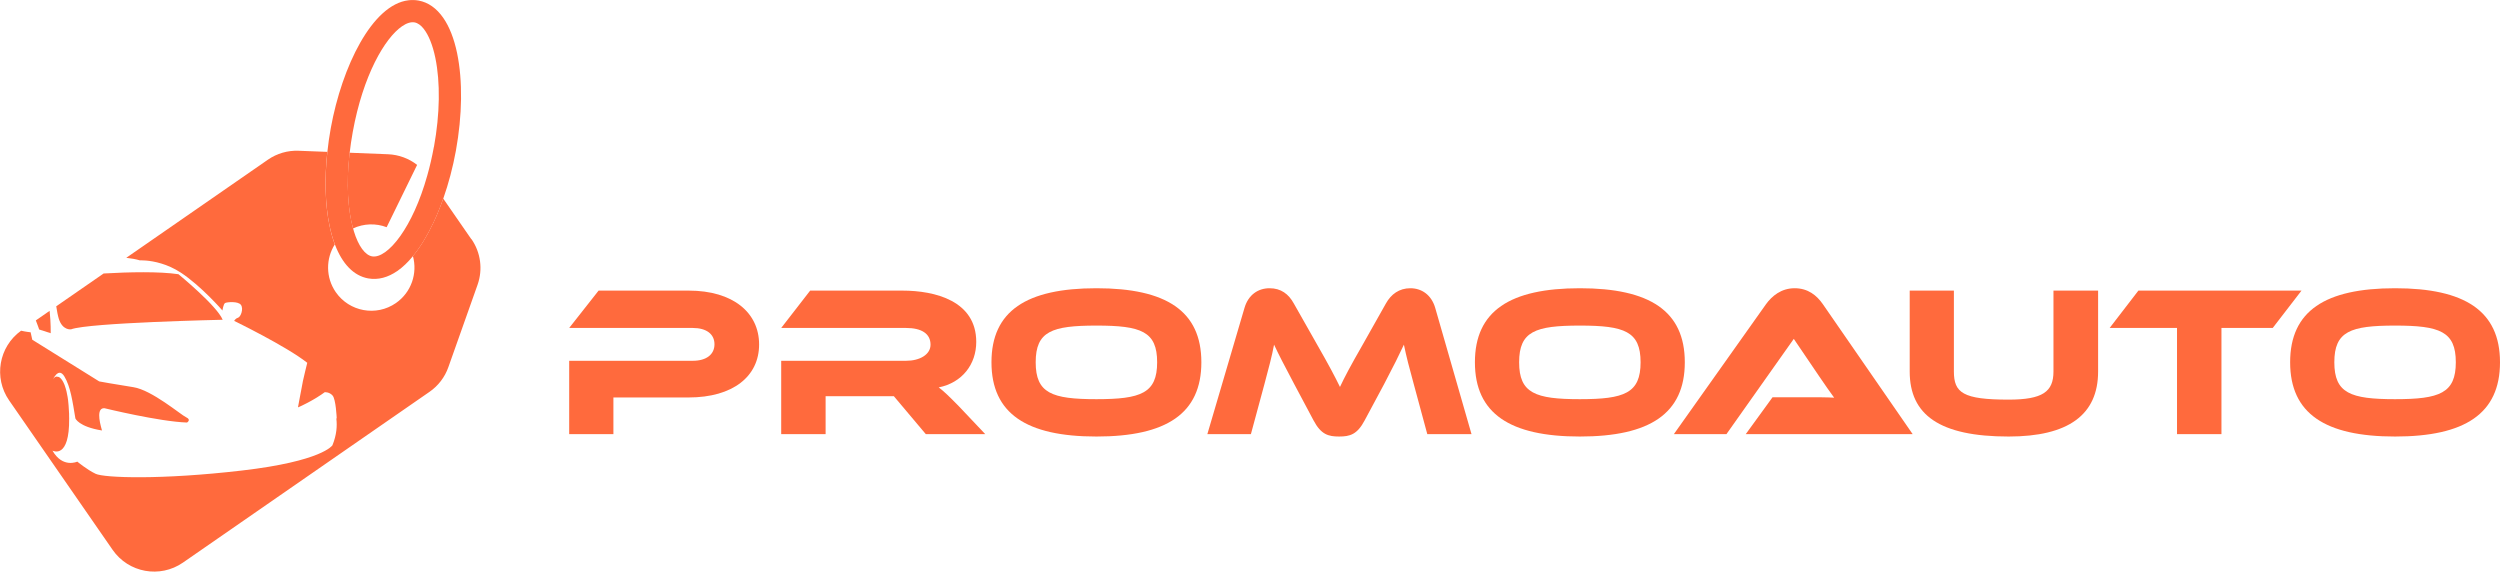 <?xml version="1.0" encoding="UTF-8"?>
<svg id="Livello_2" xmlns="http://www.w3.org/2000/svg" viewBox="0 0 789.81 180.6">
  <defs>
    <style>
      .cls-1 {
        fill: none;
      }

      .cls-2 {
        fill: #ff6a3d;
      }
    </style>
  </defs>
  <g id="Livello_1-2" data-name="Livello_1">
    <g>
      <path class="cls-2" d="M217.58,91.81h-28.47l-9.29,11.8h39.05c4.34,0,6.85,1.96,6.85,5.15s-2.51,5.22-6.85,5.22h-39.05v23.18h13.97v-11.59h23.73c14.1,0,22.3-6.71,22.3-16.74s-8.2-17.02-22.24-17.02h0Z"/>
      <path class="cls-2" d="M302.93,128.35c-3.12-3.18-4.81-4.81-6.37-5.96,7.46-1.5,11.86-7.33,11.86-14.38,0-12.95-13.01-16.2-23.32-16.2h-29.15l-9.15,11.8h39.46c4.81,0,7.72,1.76,7.72,5.28,0,3.12-3.39,5.09-7.72,5.09h-39.46v23.18h14.03v-11.99h21.56l10.1,11.99h18.78l-8.34-8.81h0Z"/>
      <path class="cls-2" d="M346.39,91.06c-22.11,0-33.16,7.19-33.16,23.39s11.05,23.46,33.16,23.46,33.15-7.25,33.15-23.46-11.12-23.39-33.15-23.39ZM346.39,126.11c-14.11,0-19.19-1.89-19.19-11.66s5.08-11.59,19.19-11.59,19.18,1.83,19.18,11.59-5.08,11.66-19.18,11.66Z"/>
      <path class="cls-2" d="M453.43,97.3c-1.22-4.2-4.34-6.24-7.87-6.24s-6.1,1.9-7.72,4.82l-7.26,12.88c-4,6.98-5.76,10.3-7.25,13.49-1.56-3.19-3.32-6.58-7.32-13.56l-7.26-12.81c-1.63-2.99-4.07-4.82-7.66-4.82s-6.71,2.04-7.93,6.24l-11.73,39.86h13.76l4.27-15.79c1.36-5.09,2.38-8.88,3.05-12.48,1.43,3.05,3.06,6.24,6.38,12.48l6.1,11.46c2.37,4.47,4.68,5.08,8.07,5.08s5.69-.61,8.06-5.08l6.11-11.39c3.11-5.9,4.81-9.36,6.3-12.55.75,3.67,1.7,7.33,3.12,12.48l4.27,15.79h13.97l-11.46-39.86h0Z"/>
      <path class="cls-2" d="M499.12,91.06c-22.1,0-33.16,7.19-33.16,23.39s11.06,23.46,33.16,23.46,33.15-7.25,33.15-23.46-11.12-23.39-33.15-23.39ZM499.12,126.11c-14.1,0-19.19-1.89-19.19-11.66s5.09-11.59,19.19-11.59,19.18,1.83,19.18,11.59-5.08,11.66-19.18,11.66Z"/>
      <path class="cls-2" d="M559.99,125.5l-8.47,11.66h52.74l-28.34-41.01c-1.96-2.85-4.74-5.09-8.95-5.09s-7.18,2.44-9.08,5.09l-29.08,41.01h16.61l21.28-30.1,8.14,12c1.49,2.17,3.39,4.95,4.61,6.58-2.17-.14-5.36-.14-8.07-.14h-11.39,0Z"/>
      <path class="cls-2" d="M648.74,91.81v25.56c0,6.37-3.39,8.88-14.17,8.88-14.44,0-17.29-2.17-17.29-8.88v-25.56h-13.96v25.56c0,13.69,9.42,20.54,31.25,20.54,18.85,0,28.27-6.85,28.27-20.54v-25.56h-14.1Z"/>
      <path class="cls-2" d="M675.57,91.81l-9.08,11.8h21.28v33.55h14.04v-33.55h16.2l9.09-11.8h-51.53Z"/>
      <path class="cls-2" d="M756.66,91.06c-22.1,0-33.15,7.19-33.15,23.39s11.05,23.46,33.15,23.46,33.15-7.25,33.15-23.46-11.12-23.39-33.15-23.39ZM756.66,126.11c-14.1,0-19.19-1.89-19.19-11.66s5.09-11.59,19.19-11.59,19.19,1.83,19.19,11.59-5.09,11.66-19.19,11.66Z"/>
    </g>
    <g>
      <path class="cls-2" d="M144.42,16.85c-.96-4.65-2.46-8.44-4.4-11.23q.53,1.44,0,0c-.8-2.16,0,0,0,0-2.11-3.02-4.74-4.89-7.78-5.44-1.08-.2-2.15-.22-3.21-.09h0c-11.44,1.37-20.99,20.9-24.53,40.38-.46,2.54-.82,5.06-1.08,7.54-.92,8.51-.7,16.58.68,23.25.45,2.18,1.02,4.18,1.7,5.96h0s0,.01,0,.01c2.33,6.15,5.95,9.89,10.5,10.72,3.21.57,6.3-.33,9.21-2.33,1.72-1.19,3.38-2.79,4.95-4.7h0c2.38-2.9,4.55-6.51,6.47-10.56,1.13-2.39,2.17-4.95,3.1-7.6,1.7-4.81,3.05-9.97,3.99-15.11,2.04-11.23,2.18-22.17.4-30.79h0ZM137.08,46.37c-.59,3.24-1.3,6.28-2.1,9.1-2.31,8.25-5.38,14.67-8.45,19.01h0c-3.3,4.67-6.61,6.94-8.99,6.51-2.19-.4-4.3-3.21-5.75-7.95h0s0-.03,0-.04c-.08-.27-.17-.54-.24-.83l-.18.09q-.19.09,0,0l.18-.09h0c-1.58-5.71-2.23-13.91-1.08-23.92.24-2.1.56-4.28.97-6.54,3.26-17.96,10.13-29.64,15.53-33.38,1.48-1.03,2.86-1.46,4.01-1.25,1,.18,1.99.89,2.88,2.02,0-.04-.03-.07-.04-.11,0,.04.03.08.04.12,1.54,1.94,2.84,5.13,3.67,9.16,1.61,7.76,1.45,17.74-.43,28.1Z"/>
      <g>
        <path class="cls-2" d="M16.02,105.27l-3.65-1.18s-.47-1.44-1.05-2.87l4.36-3.02c.41,3.88.34,7.07.34,7.07h0Z"/>
        <g>
          <path class="cls-2" d="M111.53,72.17c3.41-1.59,7.24-1.68,10.62-.39l9.63-19.69c-1.3-1.01-2.76-1.82-4.31-2.39s-3.2-.9-4.89-.97l-12.14-.48c-1.15,10.01-.49,18.21,1.08,23.91,0,0,0,.01,0,.01Z"/>
          <path class="cls-2" d="M148.9,75.56l-8.87-12.82c-.94,2.65-1.98,5.21-3.11,7.6-1.92,4.05-4.09,7.66-6.47,10.55h0c1.5,5.45-.48,11.46-5.38,14.86-6.19,4.29-14.7,2.74-18.99-3.45-3.22-4.66-3.15-10.61-.3-15.1-.67-1.79-1.24-3.78-1.69-5.97-1.38-6.67-1.61-14.74-.68-23.25l-9.07-.35c-3.45-.14-6.86.85-9.7,2.82l-44.75,31c1.62.18,3.08.44,4.31.81,0,0,2.9-.18,6.77,1,1.89.57,4.01,1.47,6.12,2.85,6.48,4.23,13.19,11.99,13.19,11.99,0,0,.28-2.09.86-2.38s4.14-.62,4.99.62c.86,1.24-.04,3.76-.95,4.05-.9.29-1.19,1-1.19,1,0,0,16.46,7.99,23.08,13.23,0,0-1.33,5.43-1.37,5.76,0,.06-.07.38-.16.87-.02.08-.03.16-.05.25-.06.29-.12.62-.18.98-.04.18-.07.37-.11.56-.03.16-.06.32-.09.49-.04.22-.09.44-.13.66-.17.92-.35,1.87-.5,2.65-.03.18-.06.35-.09.5-.05.29-.1.55-.14.75-.02.1-.04.2-.05.28-.02.05-.02.1-.03.14-.02.11-.03.17-.03.19.02,0,.05-.02.1-.04.02,0,.06-.03.09-.04.06-.03.13-.06.22-.1,0,0,.02,0,.03,0,.04-.02.1-.04.15-.07.11-.05.23-.11.37-.17.13-.07.28-.14.44-.21.45-.22.99-.49,1.59-.8.28-.15.59-.31.9-.49.05-.03.11-.06.17-.09.3-.17.61-.34.93-.53.3-.17.6-.35.91-.54.49-.3,1-.63,1.5-.97.35-.24.7-.48,1.05-.74,0,0,1.44-.13,2.48,1.05,1.05,1.18,1.3,7.04,1.3,7.04,0,0-.02.13-.1.35.26,2.13.12,4.99-1.25,8.34,0,0-3.18,5.02-28.64,7.97-25.47,2.97-43.47,2.32-46.16,1.03-2.71-1.28-5.8-3.85-5.8-3.85,0,0-4.62,2.18-7.84-3.47.21.1,5.39,2.7,5.27-10.16,0-.3,0-.6-.02-.89,0-.19,0-.38,0-.57-.04-.95-.09-1.84-.16-2.66-.04-.47-.08-.91-.13-1.34,0-.02,0-.05,0-.07-.03-.22-.06-.44-.09-.65-.03-.21-.06-.42-.09-.62-.1-.6-.21-1.16-.33-1.67-.08-.34-.16-.66-.25-.96-.08-.26-.15-.51-.24-.74-.03-.09-.07-.18-.09-.26,0-.02,0-.04-.02-.06,0-.01-.01-.02,0-.02s-.04-.1-.06-.15c-.1-.24-.2-.47-.3-.67-.07-.13-.13-.26-.2-.38-.06-.12-.13-.23-.2-.33-.05-.08-.11-.16-.17-.24-.05-.08-.11-.14-.17-.21-.07-.08-.14-.16-.21-.23-.11-.1-.21-.19-.32-.26-.08-.05-.17-.1-.25-.14l-.67-.11s-.07,0-.11,0h0s-.02,0-.03,0h-.02s-.1.03-.15.06c-.08.03-.15.07-.22.12-.03.02-.07.04-.1.07-.03.03-.07.06-.1.09-.05.05-.1.1-.15.16-.05.06-.1.12-.14.19-.02.02-.03.04-.05.07-.03.05-.05.09-.08.14.02-.05.05-.11.09-.18,0-.02.02-.04.02-.05.06-.1.12-.21.19-.33.02-.06.06-.12.1-.18.04-.05.07-.11.11-.17.14-.21.31-.43.5-.62.04-.05.08-.09.12-.12.03-.03.06-.06.1-.09.06-.05.14-.11.21-.15.06-.05.13-.08.2-.11h0c.08-.05.16-.07.24-.09.08-.02.16-.03.24-.03.47,0,.98.32,1.5,1.18,1.93,3.21,2.57,7.84,3.47,13.24,0,0,1.01,2.64,8.41,3.82-.98-3.29-1.63-7.18.79-7.03,0,0,17.34,4.24,26.07,4.52,0,0,1.44-.87-.26-1.65-1.7-.79-10.82-8.6-16.69-9.52-5.87-.91-10.79-1.82-10.79-1.82l-21.15-13.17-.52-2.35s-1.39-.13-3.02-.5c-7.03,5.06-8.74,14.85-3.78,22.01l32.7,47.22c5.02,7.25,14.96,9.05,22.21,4.04l77.91-53.96c2.75-1.9,4.84-4.63,5.95-7.79l9.23-26.04c1.71-4.84,1-10.2-1.93-14.42h0Z"/>
        </g>
        <path class="cls-2" d="M70.35,101.02s-42.28.9-47.92,3.03c0,0-2.69.41-3.86-3.37-.31-1.01-.57-2.41-.8-3.92l14.97-10.36c8.07-.46,17.47-.67,23.63.23,0,0,12.12,9.91,13.98,14.39h0Z"/>
        <path class="cls-1" d="M17.84,118.97c.22-.03.44,0,.67.11"/>
      </g>
    </g>
  </g>
</svg>